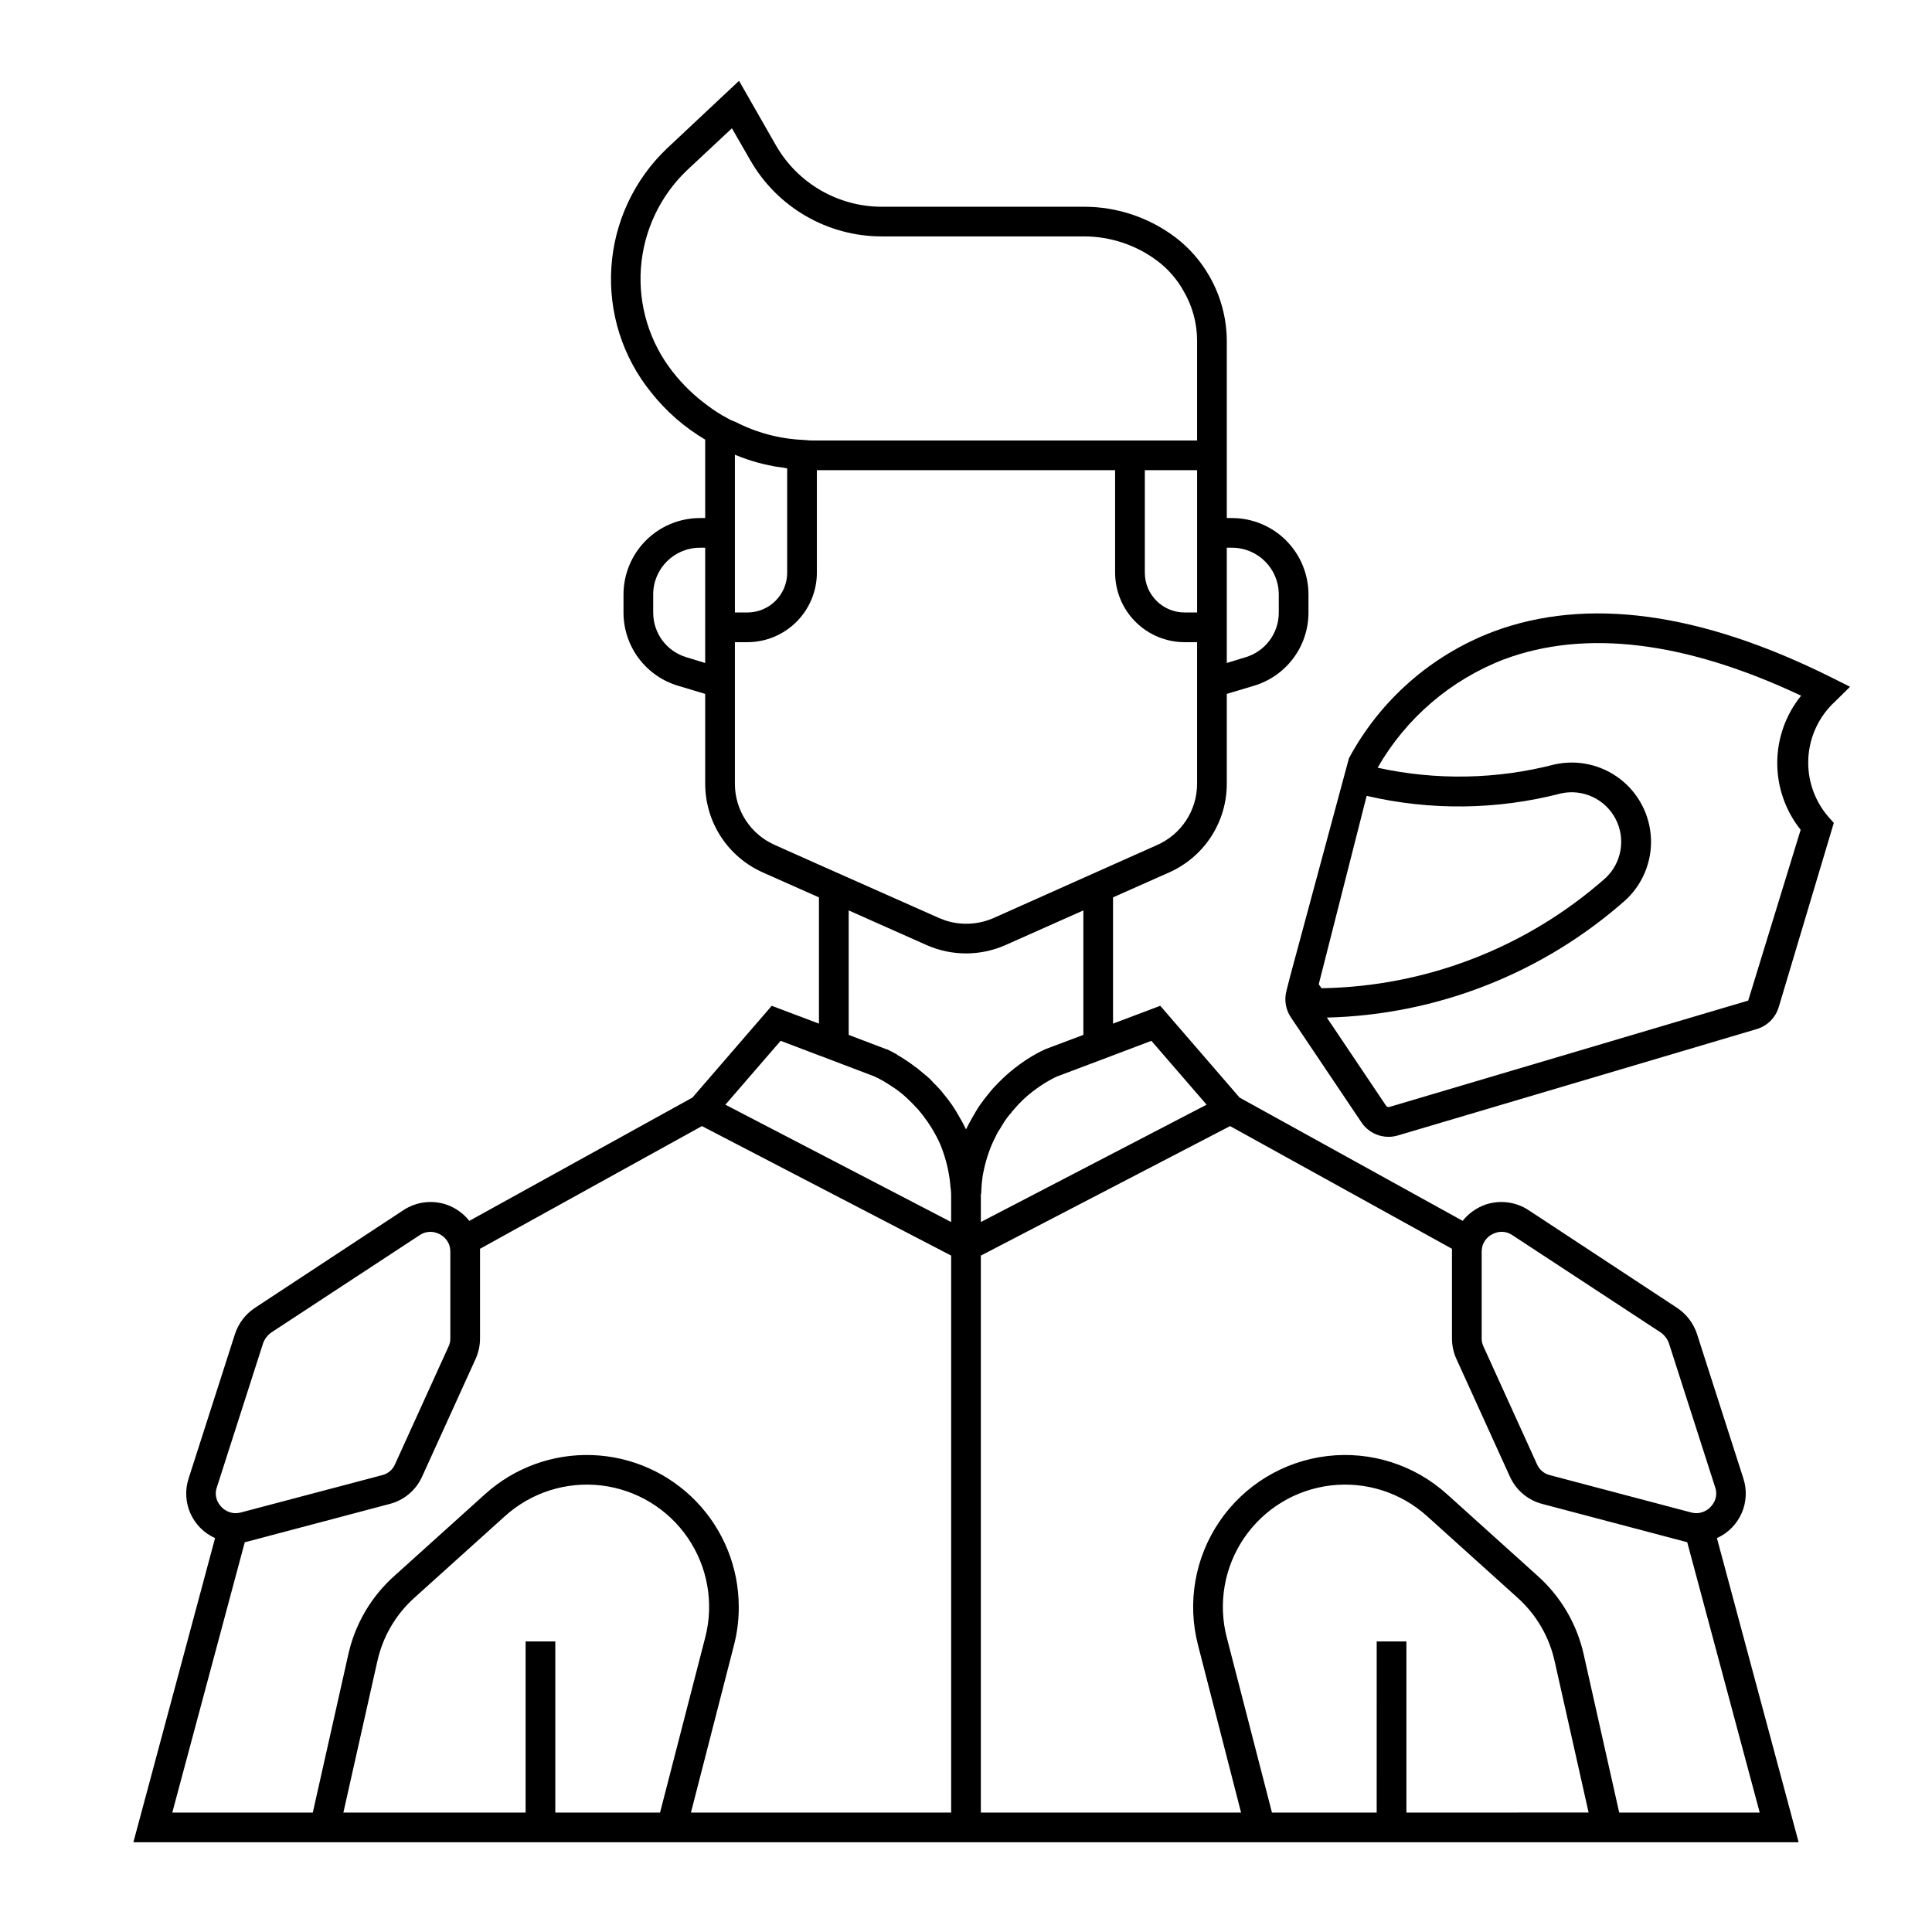 <?xml version="1.0" encoding="UTF-8"?>
<!-- Uploaded to: ICON Repo, www.svgrepo.com, Generator: ICON Repo Mixer Tools -->
<svg fill="#000000" width="800px" height="800px" version="1.1" viewBox="144 144 512 512" xmlns="http://www.w3.org/2000/svg">
 <g>
  <path d="m599 551.61c6.039-2.703 9.062-9.531 7.004-15.824l-12.281-38.258h0.004c-0.934-2.832-2.789-5.273-5.277-6.926l-39.359-25.898c-3.422-2.254-7.703-2.777-11.57-1.418-2.32 0.848-4.363 2.32-5.906 4.25l-59.117-32.668-21.02-24.324-12.516 4.723v-33.457l14.879-6.613v0.004c4.539-2.019 8.398-5.309 11.109-9.469 2.707-4.164 4.156-9.023 4.16-13.992v-23.852l7.086-2.125c4.191-1.227 7.875-3.773 10.5-7.262 2.625-3.492 4.051-7.738 4.062-12.105v-4.879c-0.012-5.363-2.148-10.5-5.938-14.293-3.793-3.789-8.93-5.926-14.293-5.938h-1.418v-47.074c-0.047-6-1.648-11.887-4.644-17.082-2.273-3.981-5.324-7.461-8.973-10.234-6.981-5.273-15.496-8.121-24.246-8.109h-53.609c-5.691-0.008-11.277-1.523-16.199-4.383s-9-6.969-11.824-11.91l-9.762-17.082-19.129 17.945c-8.688 8.281-13.938 19.527-14.711 31.5-0.773 11.977 2.988 23.805 10.539 33.129 3.969 5.016 8.824 9.258 14.328 12.52v20.781h-1.418c-5.363 0.012-10.5 2.148-14.293 5.938-3.789 3.793-5.926 8.93-5.938 14.293v4.879c0.012 4.367 1.438 8.613 4.062 12.105 2.625 3.488 6.309 6.035 10.5 7.262l7.086 2.125v23.852c0.008 4.969 1.453 9.828 4.164 13.992 2.711 4.16 6.566 7.449 11.105 9.469l14.879 6.613v33.457l-12.516-4.723-21.02 24.324-59.117 32.668v-0.004c-1.539-1.93-3.582-3.402-5.906-4.25-3.867-1.359-8.145-0.836-11.57 1.418l-39.359 25.898c-2.484 1.652-4.344 4.094-5.273 6.926l-12.281 38.258c-2.059 6.293 0.965 13.121 7.004 15.824l-21.648 80.609h441.31zm-129.89-237.42v-25.035h1.418c6.82 0.012 12.348 5.539 12.359 12.359v4.879c-0.008 5.481-3.633 10.293-8.895 11.809l-4.879 1.496zm-138.23 0v5.512l-4.879-1.496v-0.004c-5.262-1.516-8.887-6.328-8.895-11.809v-4.879c0.012-6.82 5.539-12.348 12.359-12.359h1.418zm205.78 161.45c0.008-0.531 0.086-1.062 0.238-1.574 0.531-1.555 1.75-2.773 3.305-3.305 1.52-0.566 3.223-0.363 4.566 0.551l39.359 25.82c0.961 0.691 1.699 1.648 2.125 2.754l12.281 38.258c0.539 1.508 0.301 3.184-0.629 4.488-0.895 1.336-2.336 2.203-3.938 2.359-0.582 0.039-1.164-0.016-1.73-0.156l-37.551-9.918c-1.523-0.387-2.777-1.465-3.387-2.914l-14.168-31.172c-0.312-0.664-0.477-1.391-0.473-2.125zm-87.535-55.812 14.641 16.926-59.828 31.094v-7.398l0.078-0.078 0.07-1.473h0.004c0.035-0.852 0.117-1.703 0.242-2.543v-0.16c0.477-3.055 1.324-6.043 2.519-8.895 0.316-0.707 0.629-1.418 1.023-2.125 0.289-0.695 0.66-1.355 1.102-1.969l0.707-1.18c0.699-1.184 1.516-2.293 2.441-3.305 0-0.156 0.156-0.234 0.316-0.395 1.02-1.23 2.125-2.387 3.305-3.465 2.465-2.199 5.223-4.055 8.188-5.512l15.035-5.668zm-45.422 17.004c-0.707 1.023-1.34 2.125-1.969 3.227-0.629 1.102-1.18 2.125-1.73 3.227-0.551-1.102-1.102-2.203-1.73-3.227h-0.004c-0.598-1.109-1.254-2.188-1.969-3.227-0.707-1.023-1.496-2.047-2.281-2.992-0.48-0.637-1.008-1.242-1.574-1.809-0.32-0.363-0.664-0.703-1.023-1.023-0.656-0.789-1.395-1.5-2.203-2.125-0.789-0.629-1.496-1.258-2.281-1.891-0.078-0.156-0.078-0.156-0.156-0.078h-0.004c-0.809-0.648-1.648-1.254-2.519-1.812-0.809-0.57-1.652-1.094-2.519-1.574-0.059-0.125-0.176-0.215-0.312-0.234-0.707-0.395-1.496-0.789-2.281-1.18l-0.316-0.078-9.918-3.777-0.004-32.988 20.703 9.211h0.004c6.621 2.914 14.16 2.914 20.781 0l20.703-9.211v32.984l-10.234 3.856c-2.328 1.098-4.543 2.414-6.613 3.938-2.055 1.48-3.981 3.141-5.746 4.961-0.898 0.887-1.742 1.836-2.519 2.832-0.785 0.945-1.574 1.969-2.281 2.992zm57.543-155.55v25.031h-3.305c-5.828 0-10.551-4.723-10.551-10.547v-27.16h13.855zm-124.46-26.449c-1.82-0.953-3.559-2.059-5.195-3.309-3.535-2.559-6.688-5.606-9.367-9.051-6.102-7.785-9.086-17.566-8.375-27.434 0.715-9.863 5.074-19.113 12.234-25.941l11.887-11.098 4.801 8.344c3.5 6.164 8.574 11.289 14.699 14.855 6.125 3.566 13.086 5.449 20.172 5.453h53.609c7.047-0.004 13.898 2.289 19.523 6.535 2.801 2.125 5.133 4.805 6.848 7.871 2.356 3.984 3.606 8.52 3.621 13.148v26.527h-101.94c-0.5 0.012-1-0.012-1.496-0.078l-1.023-0.078c-6.262-0.281-12.383-1.922-17.949-4.805-0.715-0.23-1.402-0.551-2.047-0.941zm15.824 13.305v27.629c0 5.824-4.723 10.547-10.551 10.547h-3.305v-41.801c1.102 0.473 2.281 0.867 3.387 1.258v0.004c1.801 0.617 3.641 1.117 5.508 1.496 0.867 0.156 1.73 0.395 2.598 0.473 0.867 0.078 1.574 0.234 2.363 0.391zm-3.227 99.816c-3.156-1.383-5.84-3.652-7.727-6.531-1.887-2.879-2.894-6.242-2.902-9.688v-37.547h3.305c4.887-0.008 9.566-1.949 13.02-5.402s5.398-8.137 5.402-13.02v-27.16h79.035v27.16c0.008 4.883 1.949 9.566 5.402 13.02s8.137 5.394 13.02 5.402h3.305v37.551-0.004c-0.008 3.445-1.016 6.809-2.902 9.688-1.887 2.879-4.57 5.148-7.723 6.531l-11.652 5.195-31.723 14.168c-4.012 1.738-8.512 1.961-12.676 0.629-0.629-0.234-1.18-0.473-1.812-0.707l-31.723-14.09zm1.496 51.875 10.156 3.856 0.234 0.078 14.484 5.512c1.535 0.715 3.012 1.559 4.406 2.519 1.41 0.863 2.727 1.867 3.938 2.992 1.023 0.945 1.969 1.891 2.914 2.914h-0.004c0.855 0.941 1.645 1.941 2.363 2.988 0.23 0.277 0.438 0.566 0.629 0.867 0.809 1.188 1.547 2.422 2.207 3.699 0.73 1.359 1.336 2.781 1.809 4.25 1.02 2.981 1.656 6.074 1.891 9.211l0.078 0.551c0.066 0.656 0.09 1.312 0.078 1.969v6.613l-59.828-31.094zm-149.41 118.32 12.281-38.258c0.426-1.105 1.164-2.062 2.125-2.754l39.359-25.82c1.344-0.914 3.047-1.117 4.566-0.551 1.555 0.531 2.777 1.75 3.309 3.305 0.148 0.512 0.227 1.043 0.234 1.574v23.066c0.004 0.734-0.156 1.461-0.473 2.125l-14.168 31.172c-0.609 1.449-1.863 2.527-3.387 2.914l-37.547 9.918c-0.566 0.137-1.152 0.191-1.734 0.156-1.598-0.156-3.043-1.023-3.934-2.359-0.934-1.305-1.168-2.981-0.633-4.488zm117.45 86.199h-27.758v-45.352h-7.871v45.352h-48.289l8.973-39.988 0.004-0.004c1.426-6.57 4.898-12.523 9.918-17l23.93-21.57c6.945-6.269 16.258-9.23 25.547-8.121 9.289 1.109 17.645 6.18 22.918 13.906 5.273 7.727 6.945 17.355 4.594 26.41zm19.602-44.398c0.848-3.293 1.27-6.676 1.258-10.078 0.008-10.441-4.043-20.477-11.297-27.988-7.254-7.512-17.141-11.91-27.574-12.27-10.438-0.359-20.605 3.352-28.355 10.348l-23.93 21.57v-0.004c-6.254 5.547-10.582 12.934-12.359 21.098l-9.367 41.723h-37.238l19.207-71.637 0.945-0.234 37.473-9.918c3.812-0.988 6.969-3.652 8.582-7.242l14.168-31.172v-0.004c0.773-1.707 1.176-3.559 1.18-5.43v-23.773l58.805-32.512 66.047 34.32v147.6h-68.957zm178.19 44.398v-45.352h-7.871l-0.004 45.352h-27.754l-11.965-46.367h-0.004c-2.352-9.055-0.676-18.684 4.594-26.41 5.273-7.727 13.629-12.797 22.918-13.906s18.605 1.852 25.547 8.121l23.93 21.57c5.019 4.477 8.492 10.43 9.922 17l8.973 39.988zm56.395 0-9.367-41.723c-1.781-8.164-6.109-15.551-12.359-21.098l-23.93-21.57-0.004 0.004c-8.629-7.789-20.203-11.465-31.742-10.09-11.543 1.375-21.926 7.672-28.484 17.266-6.559 9.598-8.652 21.559-5.738 32.812l11.414 44.398h-68.961v-147.6l66.047-34.32 58.805 32.512v23.773c0.004 1.871 0.406 3.723 1.18 5.43l14.168 31.172 0.004 0.004c1.617 3.586 4.769 6.25 8.578 7.242l37.551 9.918c0.234 0.078 0.551 0.156 0.867 0.234l19.207 71.637z"/>
  <path d="m634.28 326-4.922-2.465c-34.707-17.32-64.867-21.434-89.695-12.121h0.004c-16.355 6.215-29.918 18.125-38.188 33.543l-15.625 57.953-0.953 3.746v0.004c-0.609 2.387-0.172 4.918 1.203 6.965l18.688 27.805c1.605 2.394 4.293 3.832 7.172 3.84 0.84 0 1.676-0.121 2.481-0.359l95.094-28.191c2.809-0.832 5.008-3.027 5.844-5.832l14.594-48.805-1.457-1.637v-0.004c-3.731-4.332-5.629-9.949-5.285-15.656 0.344-5.707 2.894-11.055 7.121-14.91zm-140.8 78.848 12.699-49.941h-0.004c16.98 3.961 34.664 3.734 51.539-0.652 5.793-1.254 11.711 1.523 14.445 6.789 2.731 5.262 1.598 11.703-2.762 15.719-20.785 18.352-47.441 28.684-75.164 29.125zm127.71-40.934-13.895 45.25-95.094 28.191v-0.004c-0.328 0.098-0.684-0.031-0.875-0.316l-15.695-23.363c29.219-0.723 57.242-11.742 79.129-31.117 4.562-4.203 7.039-10.203 6.762-16.402-0.281-6.195-3.281-11.953-8.203-15.727-4.922-3.777-11.262-5.184-17.316-3.848-15.355 3.981-31.43 4.281-46.918 0.875 7.531-13.148 19.367-23.293 33.512-28.727 21.602-8.039 48.066-4.801 78.719 9.637-4.074 5.023-6.305 11.293-6.324 17.758-0.023 6.469 2.172 12.75 6.215 17.801z"/>
 </g>
</svg>
